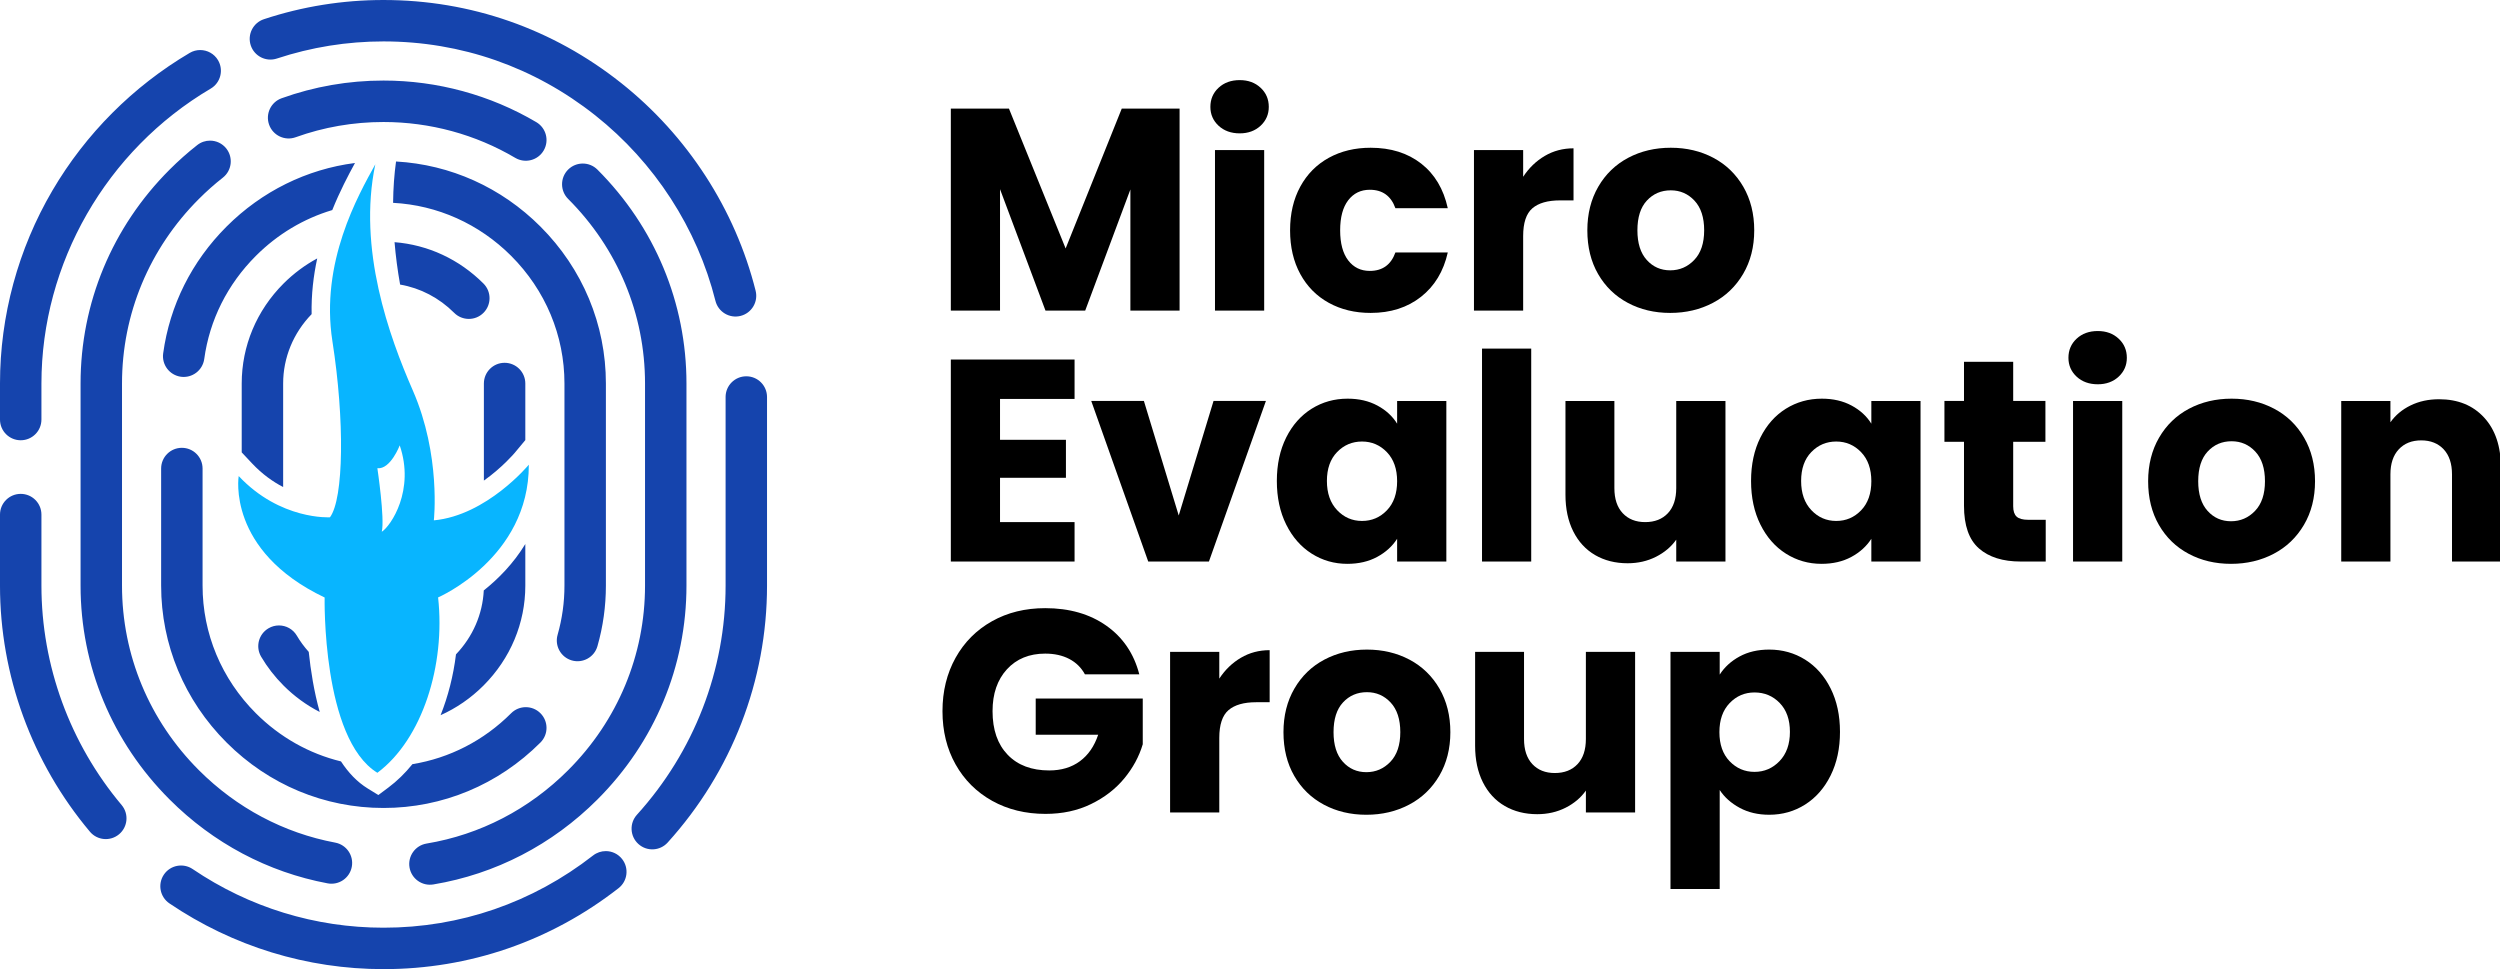 <?xml version="1.0"?>
<svg width="1086" height="421" xmlns="http://www.w3.org/2000/svg" xmlns:svg="http://www.w3.org/2000/svg" enable-background="new 0 0 2560 1538" version="1.1" xml:space="preserve">
 <g class="layer" display="inline">
  <title>Layer 1</title>
  <g id="svg_239" transform="translate(-224.3 -346.01) translate(-62.5 2437.5) translate(0 -12.5) matrix(1 0 0 1 -450 -2637.5)">
   <g id="svg_240">
    <path d="m1249.21,605.69l0,87.75l-21.37,0l0,-52.63l-19.63,52.63l-17.25,0l-19.75,-52.75l0,52.75l-21.37,0l0,-87.75l25.25,0l24.62,60.75l24.38,-60.75l25.12,0z" id="svg_241"/>
    <path d="m1266.15,613.13c-2.37,-2.21 -3.56,-4.94 -3.56,-8.19c0,-3.33 1.19,-6.11 3.56,-8.31c2.38,-2.21 5.44,-3.32 9.19,-3.32c3.67,0 6.69,1.11 9.06,3.32c2.38,2.2 3.56,4.98 3.56,8.31c0,3.25 -1.19,5.98 -3.56,8.19c-2.37,2.2 -5.39,3.31 -9.06,3.31c-3.75,0 -6.81,-1.11 -9.19,-3.31zm19.81,10.56l0,69.75l-21.37,0l0,-69.75l21.37,0z" id="svg_242"/>
    <path d="m1301.65,639.56c2.96,-5.41 7.08,-9.58 12.38,-12.5c5.29,-2.91 11.35,-4.37 18.18,-4.37c8.75,0 16.07,2.29 21.94,6.87c5.88,4.59 9.73,11.05 11.56,19.38l-22.75,0c-1.91,-5.33 -5.62,-8 -11.12,-8c-3.92,0 -7.04,1.52 -9.38,4.56c-2.33,3.04 -3.5,7.39 -3.5,13.06c0,5.67 1.17,10.02 3.5,13.06c2.34,3.05 5.46,4.57 9.38,4.57c5.5,0 9.21,-2.67 11.12,-8l22.75,0c-1.83,8.16 -5.7,14.58 -11.62,19.25c-5.92,4.66 -13.21,7 -21.88,7c-6.83,0 -12.89,-1.46 -18.18,-4.38c-5.3,-2.92 -9.42,-7.08 -12.38,-12.5c-2.96,-5.42 -4.44,-11.75 -4.44,-19s1.48,-13.58 4.44,-19z" id="svg_243"/>
    <path d="m1407.84,626.25c3.75,-2.21 7.91,-3.31 12.5,-3.31l0,22.62l-5.88,0c-5.33,0 -9.33,1.15 -12,3.44c-2.66,2.29 -4,6.31 -4,12.06l0,32.38l-21.37,0l0,-69.75l21.37,0l0,11.62c2.5,-3.83 5.63,-6.85 9.38,-9.06z" id="svg_244"/>
    <path d="m1443.9,690.06c-5.46,-2.91 -9.75,-7.08 -12.88,-12.5c-3.12,-5.41 -4.68,-11.75 -4.68,-19c0,-7.16 1.58,-13.48 4.75,-18.94c3.16,-5.45 7.5,-9.64 13,-12.56c5.5,-2.91 11.66,-4.37 18.5,-4.37c6.83,0 13,1.46 18.5,4.37c5.5,2.92 9.83,7.11 13,12.56c3.16,5.46 4.75,11.77 4.75,18.94c0,7.17 -1.61,13.48 -4.82,18.94c-3.21,5.46 -7.58,9.65 -13.12,12.56c-5.54,2.92 -11.73,4.38 -18.56,4.38c-6.84,0 -12.98,-1.46 -18.44,-4.38zm28.87,-18.62c2.88,-3 4.32,-7.29 4.32,-12.88c0,-5.58 -1.4,-9.87 -4.19,-12.87c-2.8,-3 -6.23,-4.5 -10.31,-4.5c-4.17,0 -7.63,1.48 -10.38,4.44c-2.75,2.95 -4.12,7.27 -4.12,12.93c0,5.59 1.35,9.88 4.06,12.88c2.7,3 6.1,4.5 10.19,4.5c4.08,0 7.56,-1.5 10.43,-4.5z" id="svg_245"/>
    <path d="m1171.21,731.81l0,17.75l28.63,0l0,16.5l-28.63,0l0,19.25l32.38,0l0,17.13l-53.75,0l0,-87.75l53.75,0l0,17.12l-32.38,0z" id="svg_246"/>
    <path d="m1248.84,782.44l15.12,-49.75l22.75,0l-24.75,69.75l-26.37,0l-24.75,-69.75l22.87,0l15.13,49.75z" id="svg_247"/>
    <path d="m1295.52,748.56c2.71,-5.41 6.4,-9.58 11.07,-12.5c4.66,-2.91 9.87,-4.37 15.62,-4.37c4.92,0 9.23,1 12.94,3c3.71,2 6.56,4.62 8.56,7.87l0,-9.87l21.38,0l0,69.75l-21.38,0l0,-9.88c-2.08,3.25 -4.98,5.88 -8.69,7.88c-3.71,2 -8.02,3 -12.94,3c-5.66,0 -10.83,-1.48 -15.5,-4.44c-4.66,-2.96 -8.35,-7.17 -11.06,-12.63c-2.71,-5.45 -4.06,-11.77 -4.06,-18.93c0,-7.17 1.36,-13.46 4.06,-18.88zm43.75,6.38c-2.96,-3.08 -6.56,-4.63 -10.81,-4.63s-7.85,1.52 -10.81,4.56c-2.96,3.05 -4.44,7.23 -4.44,12.57c0,5.33 1.48,9.56 4.44,12.68c2.96,3.13 6.56,4.69 10.81,4.69s7.86,-1.54 10.81,-4.62c2.96,-3.08 4.44,-7.29 4.44,-12.63c0,-5.33 -1.48,-9.54 -4.44,-12.62z" id="svg_248"/>
    <path d="m1401.96,709.94l0,92.5l-21.37,0l0,-92.5l21.37,0z" id="svg_249"/>
    <path d="m1486.34,732.69l0,69.75l-21.38,0l0,-9.5c-2.17,3.08 -5.1,5.56 -8.81,7.44c-3.71,1.87 -7.81,2.81 -12.31,2.81c-5.34,0 -10.05,-1.19 -14.13,-3.56c-4.08,-2.38 -7.25,-5.82 -9.5,-10.32c-2.25,-4.5 -3.37,-9.79 -3.37,-15.87l0,-40.75l21.25,0l0,37.87c0,4.67 1.2,8.3 3.62,10.88c2.42,2.58 5.67,3.87 9.75,3.87c4.17,0 7.46,-1.29 9.88,-3.87c2.41,-2.58 3.62,-6.21 3.62,-10.88l0,-37.87l21.38,0z" id="svg_250"/>
    <path d="m1501.52,748.56c2.71,-5.41 6.39,-9.58 11.06,-12.5c4.67,-2.91 9.88,-4.37 15.63,-4.37c4.91,0 9.23,1 12.93,3c3.71,2 6.57,4.62 8.57,7.87l0,-9.87l21.37,0l0,69.75l-21.37,0l0,-9.88c-2.09,3.25 -4.98,5.88 -8.69,7.88c-3.71,2 -8.02,3 -12.94,3c-5.67,0 -10.83,-1.48 -15.5,-4.44c-4.67,-2.96 -8.35,-7.17 -11.06,-12.63c-2.71,-5.45 -4.06,-11.77 -4.06,-18.93c0,-7.17 1.35,-13.46 4.06,-18.88zm43.75,6.38c-2.96,-3.08 -6.56,-4.63 -10.81,-4.63s-7.86,1.52 -10.81,4.56c-2.96,3.05 -4.44,7.23 -4.44,12.57c0,5.33 1.48,9.56 4.44,12.68c2.95,3.13 6.56,4.69 10.81,4.69s7.85,-1.54 10.81,-4.62c2.96,-3.08 4.44,-7.29 4.44,-12.63c0,-5.33 -1.48,-9.54 -4.44,-12.62z" id="svg_251"/>
    <path d="m1625.46,784.31l0,18.13l-10.88,0c-7.75,0 -13.79,-1.9 -18.12,-5.69c-4.34,-3.79 -6.5,-9.98 -6.5,-18.56l0,-27.75l-8.5,0l0,-17.75l8.5,0l0,-17l21.37,0l0,17l14,0l0,17.75l-14,0l0,28c0,2.08 0.5,3.58 1.5,4.5c1,0.91 2.67,1.37 5,1.37l7.63,0z" id="svg_252"/>
    <path d="m1638.89,722.13c-2.37,-2.21 -3.56,-4.94 -3.56,-8.19c0,-3.33 1.19,-6.11 3.56,-8.31c2.38,-2.21 5.44,-3.32 9.19,-3.32c3.67,0 6.69,1.11 9.06,3.32c2.38,2.2 3.56,4.98 3.56,8.31c0,3.25 -1.18,5.98 -3.56,8.19c-2.37,2.2 -5.39,3.31 -9.06,3.31c-3.75,0 -6.81,-1.11 -9.19,-3.31zm19.82,10.56l0,69.75l-21.38,0l0,-69.75l21.38,0z" id="svg_253"/>
    <path d="m1687.52,799.06c-5.46,-2.91 -9.75,-7.08 -12.88,-12.5c-3.12,-5.41 -4.69,-11.75 -4.69,-19c0,-7.16 1.59,-13.48 4.75,-18.93c3.17,-5.46 7.5,-9.65 13,-12.57c5.5,-2.91 11.67,-4.37 18.5,-4.37c6.84,0 13,1.46 18.5,4.37c5.5,2.92 9.84,7.11 13,12.57c3.17,5.45 4.75,11.77 4.75,18.93c0,7.17 -1.6,13.48 -4.81,18.94c-3.21,5.46 -7.58,9.65 -13.12,12.56c-5.54,2.92 -11.73,4.38 -18.56,4.38c-6.84,0 -12.99,-1.46 -18.44,-4.38zm28.87,-18.62c2.88,-3 4.31,-7.29 4.31,-12.88c0,-5.58 -1.39,-9.87 -4.18,-12.87c-2.8,-3 -6.23,-4.5 -10.32,-4.5c-4.16,0 -7.62,1.48 -10.37,4.44c-2.75,2.95 -4.13,7.27 -4.13,12.93c0,5.59 1.36,9.88 4.07,12.88c2.7,3 6.1,4.5 10.18,4.5c4.09,0 7.57,-1.5 10.44,-4.5z" id="svg_254"/>
    <path d="m1815.89,739.88c4.88,5.29 7.31,12.56 7.31,21.81l0,40.75l-21.25,0l0,-37.88c0,-4.66 -1.21,-8.29 -3.62,-10.87c-2.42,-2.58 -5.67,-3.88 -9.75,-3.88c-4.09,0 -7.34,1.3 -9.75,3.88c-2.42,2.58 -3.63,6.21 -3.63,10.87l0,37.88l-21.37,0l0,-69.75l21.37,0l0,9.25c2.17,-3.08 5.09,-5.52 8.75,-7.31c3.67,-1.8 7.79,-2.69 12.38,-2.69c8.16,0 14.69,2.64 19.56,7.94z" id="svg_255"/>
    <path d="m1208.09,851.44c-1.59,-2.92 -3.86,-5.15 -6.81,-6.69c-2.96,-1.54 -6.44,-2.31 -10.44,-2.31c-6.92,0 -12.46,2.27 -16.63,6.81c-4.16,4.54 -6.25,10.61 -6.25,18.19c0,8.08 2.19,14.39 6.57,18.94c4.37,4.54 10.39,6.81 18.06,6.81c5.25,0 9.69,-1.33 13.31,-4c3.62,-2.67 6.27,-6.5 7.94,-11.5l-27.13,0l0,-15.75l46.5,0l0,19.87c-1.58,5.34 -4.27,10.3 -8.06,14.88c-3.79,4.58 -8.6,8.29 -14.44,11.12c-5.83,2.84 -12.42,4.25 -19.75,4.25c-8.67,0 -16.39,-1.89 -23.19,-5.68c-6.79,-3.8 -12.08,-9.07 -15.87,-15.82c-3.79,-6.75 -5.69,-14.45 -5.69,-23.12c0,-8.67 1.9,-16.4 5.69,-23.19c3.79,-6.79 9.06,-12.08 15.81,-15.87c6.75,-3.8 14.46,-5.69 23.13,-5.69c10.5,0 19.35,2.54 26.56,7.62c7.21,5.09 11.98,12.13 14.31,21.13l-23.62,0z" id="svg_256"/>
    <path d="m1275.84,844.25c3.75,-2.21 7.91,-3.31 12.5,-3.31l0,22.62l-5.88,0c-5.33,0 -9.33,1.15 -12,3.44c-2.66,2.29 -4,6.31 -4,12.06l0,32.38l-21.37,0l0,-69.75l21.37,0l0,11.62c2.5,-3.83 5.63,-6.85 9.38,-9.06z" id="svg_257"/>
    <path d="m1311.9,908.06c-5.46,-2.91 -9.75,-7.08 -12.87,-12.5c-3.13,-5.41 -4.69,-11.75 -4.69,-19c0,-7.16 1.58,-13.48 4.75,-18.93c3.16,-5.46 7.5,-9.65 13,-12.57c5.5,-2.91 11.66,-4.37 18.5,-4.37c6.83,0 13,1.46 18.5,4.37c5.5,2.92 9.83,7.11 13,12.57c3.16,5.45 4.75,11.77 4.75,18.93c0,7.17 -1.61,13.48 -4.81,18.94c-3.21,5.46 -7.59,9.65 -13.13,12.56c-5.54,2.92 -11.73,4.38 -18.56,4.38c-6.84,0 -12.98,-1.46 -18.44,-4.38zm28.88,-18.62c2.87,-3 4.31,-7.29 4.31,-12.88c0,-5.58 -1.4,-9.87 -4.19,-12.87c-2.79,-3 -6.23,-4.5 -10.31,-4.5c-4.17,0 -7.63,1.48 -10.38,4.44c-2.75,2.95 -4.12,7.27 -4.12,12.93c0,5.59 1.35,9.88 4.06,12.88c2.71,3 6.1,4.5 10.19,4.5c4.08,0 7.56,-1.5 10.44,-4.5z" id="svg_258"/>
    <path d="m1447.09,841.69l0,69.75l-21.38,0l0,-9.5c-2.17,3.08 -5.1,5.56 -8.81,7.44c-3.71,1.87 -7.81,2.81 -12.31,2.81c-5.34,0 -10.04,-1.19 -14.13,-3.56c-4.08,-2.38 -7.25,-5.82 -9.5,-10.32s-3.37,-9.79 -3.37,-15.87l0,-40.75l21.25,0l0,37.87c0,4.67 1.21,8.3 3.62,10.88c2.42,2.58 5.67,3.87 9.75,3.87c4.17,0 7.46,-1.29 9.88,-3.87c2.41,-2.58 3.62,-6.21 3.62,-10.88l0,-37.87l21.38,0z" id="svg_259"/>
    <path d="m1492.46,843.69c3.67,-2 7.96,-3 12.88,-3c5.75,0 10.95,1.46 15.62,4.37c4.67,2.92 8.36,7.09 11.06,12.5c2.71,5.42 4.07,11.71 4.07,18.88c0,7.17 -1.36,13.48 -4.07,18.94c-2.71,5.45 -6.39,9.66 -11.06,12.62c-4.67,2.96 -9.87,4.44 -15.62,4.44c-4.84,0 -9.11,-1 -12.81,-3c-3.71,-2 -6.61,-4.58 -8.69,-7.75l0,43l-21.38,0l0,-103l21.38,0l0,9.87c2.08,-3.25 4.95,-5.87 8.62,-7.87zm17.44,20.19c-2.96,-3.05 -6.61,-4.57 -10.94,-4.57c-4.25,0 -7.85,1.55 -10.81,4.63c-2.96,3.08 -4.44,7.29 -4.44,12.62c0,5.34 1.48,9.55 4.44,12.63c2.96,3.08 6.56,4.62 10.81,4.62s7.88,-1.56 10.88,-4.68s4.5,-7.36 4.5,-12.69c0,-5.33 -1.48,-9.52 -4.44,-12.56z" id="svg_260"/>
   </g>
   <g id="svg_261">
    <g id="svg_262">
     <path d="m983.59,893.09c-16.97,16.97 -38.23,27.99 -61.5,31.86c-4.9,0.82 -8.21,5.46 -7.4,10.36c0.82,4.9 5.45,8.22 10.36,7.4c26.99,-4.5 51.63,-17.26 71.27,-36.9c24.94,-24.94 38.68,-57.94 38.68,-92.92l0,-87.78c0,-34.98 -13.73,-67.98 -38.68,-92.93c-1.76,-1.75 -4.06,-2.63 -6.36,-2.63s-4.61,0.88 -6.37,2.63c-3.51,3.52 -3.51,9.22 0,12.73c21.55,21.55 33.41,50.03 33.41,80.2l0,87.78c0,30.17 -11.86,58.65 -33.41,80.2zm-123.61,-36.77c4.7,4.7 10,8.54 15.71,11.47c-2.48,-8.84 -3.93,-18.02 -4.77,-26.1c-1.97,-2.2 -3.71,-4.56 -5.18,-7.06c-1.68,-2.85 -4.68,-4.43 -7.76,-4.43c-1.55,0 -3.13,0.4 -4.56,1.25c-4.28,2.53 -5.71,8.04 -3.18,12.33c2.67,4.53 5.95,8.75 9.74,12.54zm48.86,-227.66c-0.77,5.54 -1.21,11.57 -1.28,17.96c19.27,1.02 37.35,9.11 51.29,23.04c14.93,14.94 23.15,34.63 23.15,55.45l0,87.78c0,7.27 -1,14.46 -2.98,21.38c-1.36,4.78 1.41,9.76 6.19,11.13c4.78,1.36 9.76,-1.41 11.12,-6.19c2.44,-8.53 3.67,-17.38 3.67,-26.32l0,-87.78c0,-25.63 -10.1,-49.84 -28.43,-68.18c-17.03,-17.03 -39.13,-26.94 -62.73,-28.27zm56.16,184.23l0,-18.06c-5.26,8.65 -11.94,15.3 -18.05,20.16c-0.51,10.33 -4.74,20.08 -12.07,27.77c-1.14,9.3 -3.43,18.25 -6.69,26.43c6.82,-3.06 13.14,-7.38 18.63,-12.87c11.73,-11.73 18.18,-27.15 18.18,-43.43zm34.96,115.34c-1.94,0 -3.89,0.62 -5.53,1.9c-26.33,20.52 -57.8,31.37 -91.03,31.37c-29.64,0 -58.31,-8.81 -82.91,-25.47c-4.12,-2.78 -9.72,-1.71 -12.5,2.41s-1.71,9.71 2.4,12.5c27.6,18.68 59.76,28.56 93.01,28.56c37.27,0 72.58,-12.16 102.1,-35.17c3.92,-3.06 4.62,-8.71 1.56,-12.63c-1.77,-2.28 -4.42,-3.47 -7.1,-3.47zm-139.99,-246.55c-11.72,11.72 -18.17,27.15 -18.17,43.43l0,29.91l4.52,4.81c4.43,4.71 9.09,7.97 13.48,10.25l0,-44.97c0,-11.22 4.39,-21.89 12.37,-30.14c-0.17,-8.55 0.8,-16.67 2.43,-24.2c-5.3,2.85 -10.22,6.51 -14.63,10.91zm105.03,43.43c0,-4.97 -4.03,-9 -9,-9s-9,4.03 -9,9l0,42.17c8.03,-5.71 13.28,-11.91 13.37,-12.02l4.63,-5.57l0,-24.58zm-18.18,-30.7c3.52,-3.51 3.52,-9.21 0,-12.73c-10.56,-10.56 -24.13,-16.83 -38.63,-17.97c0.5,5.99 1.3,12.16 2.42,18.42c8.77,1.5 16.93,5.73 23.49,12.28c3.51,3.51 9.21,3.52 12.72,0zm-124.34,-72.88c-4.18,3.28 -8.22,6.87 -12,10.66c-24.95,24.94 -38.68,57.94 -38.68,92.92l0,87.78c0,34.98 13.73,67.98 38.68,92.92c18.96,18.97 42.69,31.56 68.64,36.43c4.89,0.92 9.58,-2.3 10.5,-7.18c0.92,-4.89 -2.3,-9.59 -7.18,-10.51c-22.37,-4.2 -42.85,-15.08 -59.23,-31.46c-21.55,-21.55 -33.41,-50.03 -33.41,-80.2l0,-87.78c0,-30.17 11.86,-58.65 33.41,-80.19c3.28,-3.29 6.78,-6.4 10.4,-9.24c3.9,-3.07 4.58,-8.73 1.51,-12.64c-1.78,-2.26 -4.42,-3.44 -7.08,-3.44c-1.95,0 -3.91,0.63 -5.56,1.93zm-76.68,128.23c4.97,0 9,-4.03 9,-9l0,-15.65c0,-52.26 28.18,-101.35 73.54,-128.11c4.28,-2.52 5.7,-8.04 3.18,-12.33c-1.68,-2.84 -4.68,-4.42 -7.76,-4.42c-1.55,0 -3.13,0.4 -4.56,1.25c-24.59,14.5 -45.21,35.17 -59.64,59.79c-14.89,25.4 -22.76,54.38 -22.76,83.82l0,15.65c0,4.97 4.03,9 9,9zm30.06,170.04c3.2,3.81 8.87,4.3 12.68,1.1c3.81,-3.2 4.3,-8.88 1.1,-12.68c-22.47,-26.74 -34.84,-60.6 -34.84,-95.33l0,-30.84c0,-4.97 -4.03,-9 -9,-9s-9,4.03 -9,9l0,30.84c0,38.96 13.87,76.93 39.06,106.91zm81.24,-335.87c14.92,-4.93 30.49,-7.43 46.3,-7.43c33.68,0 65.5,11.12 92.02,32.15c25.73,20.4 44.26,49.01 52.17,80.55c1.21,4.82 6.1,7.75 10.91,6.54c4.83,-1.21 7.75,-6.1 6.55,-10.92c-8.87,-35.36 -29.62,-67.42 -58.45,-90.28c-29.73,-23.57 -65.42,-36.03 -103.2,-36.03c-17.73,0 -35.21,2.8 -51.95,8.34c-4.72,1.56 -7.28,6.65 -5.72,11.37c1.56,4.71 6.65,7.28 11.37,5.71zm-49.42,128.1c-0.67,4.92 2.78,9.46 7.7,10.14c4.92,0.66 9.46,-2.78 10.14,-7.7c2.32,-16.96 10.08,-32.45 22.43,-44.81c9.46,-9.46 20.83,-16.21 33.19,-19.9c3.31,-8.21 6.96,-15.14 9.87,-20.45c-20.97,2.71 -40.44,12.28 -55.79,27.62c-15.15,15.16 -24.68,34.21 -27.54,55.1zm244.32,18.94l0,81.92c0,36.76 -13.68,72.11 -38.51,99.54c-3.34,3.68 -3.06,9.37 0.63,12.71c3.68,3.34 9.37,3.06 12.71,-0.63c27.84,-30.74 43.17,-70.38 43.17,-111.62l0,-81.92c0,-4.97 -4.03,-9 -9,-9s-9,4.03 -9,9zm-82.21,-119.39c-20.04,-11.82 -43,-18.08 -66.39,-18.08c-15.2,0 -30.1,2.59 -44.27,7.69c-4.68,1.68 -7.1,6.83 -5.42,11.51c1.68,4.68 6.84,7.11 11.51,5.43c12.22,-4.4 25.06,-6.62 38.18,-6.62c20.17,0 39.97,5.38 57.24,15.58c4.28,2.52 9.8,1.1 12.32,-3.18c2.53,-4.28 1.11,-9.8 -3.17,-12.33zm-162.99,201.31c0,25.63 10.09,49.84 28.43,68.17c18.33,18.34 42.54,28.43 68.17,28.43c25.63,0 49.84,-10.09 68.17,-28.43c3.52,-3.51 3.52,-9.21 0,-12.72c-3.51,-3.52 -9.21,-3.52 -12.73,0c-11.88,11.89 -26.79,19.5 -42.88,22.12c-3.17,3.91 -6.67,7.34 -10.45,10.16l-4.35,3.25l-4.62,-2.84c-4.62,-2.84 -8.44,-6.92 -11.61,-11.76c-13.82,-3.37 -26.56,-10.51 -36.98,-20.93c-14.93,-14.94 -23.15,-34.63 -23.15,-55.45l0,-50.85c0,-4.97 -4.03,-9 -9,-9s-9,4.03 -9,9l0,50.85z" fill="#1544AD" id="svg_263"/>
    </g>
    <path d="m877.82,818.06c0,0 -1.23,61.33 22.91,76.15c19.56,-14.6 29.63,-46.77 26.38,-76.18c0,0 39.52,-17.05 39.41,-57.66c0,0 -18.2,22.02 -41.26,24.18c0,0 3.18,-28.26 -9.12,-56.4c-10.29,-23.53 -24.03,-61.47 -16.3,-98.27c-7.51,13.58 -23.99,42.62 -18.64,76.86c5.35,34.23 4.96,68.34 -1.06,76.48c0,0 -21.57,1.33 -39.65,-17.91c0,0 -5.35,32.42 37.33,52.75zm32.62,-66.08c6.64,19.41 -3.79,34.95 -7.8,37.54c1.37,-5.71 -1.91,-27.61 -1.91,-27.61c5.71,0.58 9.71,-9.93 9.71,-9.93z" fill="#08B5FF" id="svg_264"/>
   </g>
  </g>
 </g>
</svg>
